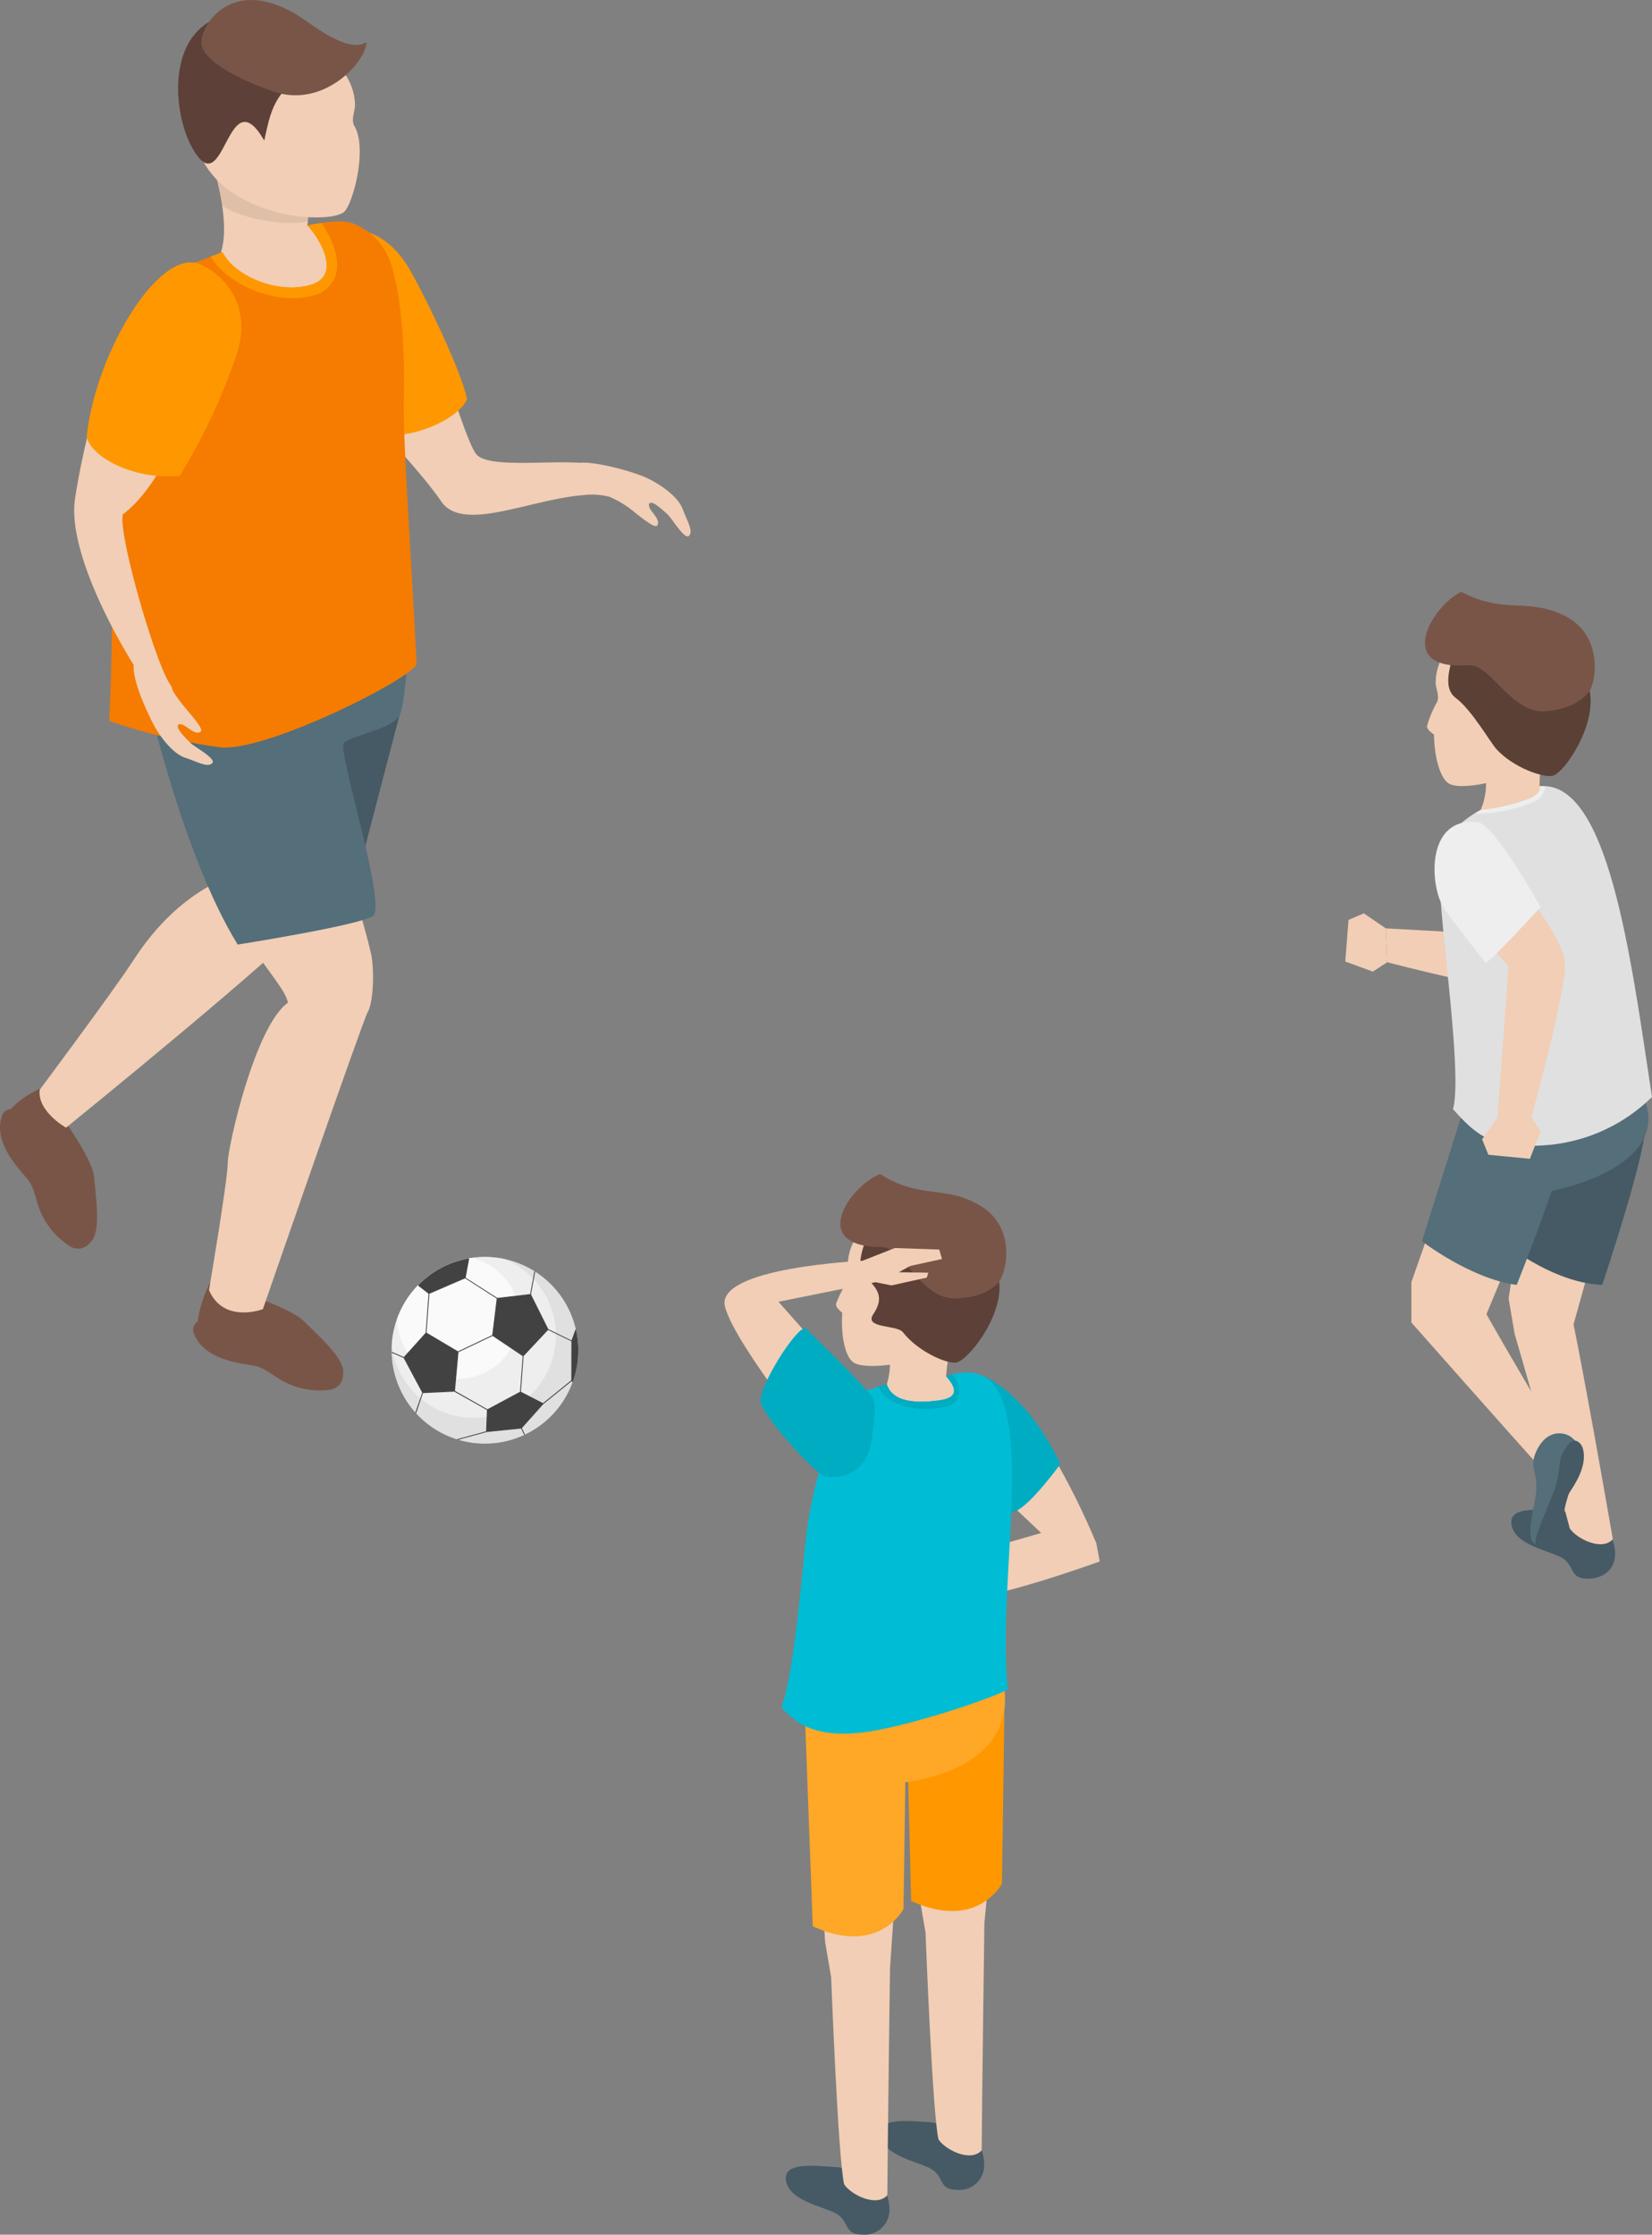 <svg xmlns="http://www.w3.org/2000/svg" xmlns:xlink="http://www.w3.org/1999/xlink" width="171.725" height="232.211" viewBox="0 0 171.725 232.211"><rect x="0" y="0" width="171.725" height="232.211" fill="#808080" stroke="none"/><defs><clipPath id="a"><rect width="171.725" height="232.211" fill="none"/></clipPath><clipPath id="b"><rect width="171.724" height="232.212" fill="none"/></clipPath><clipPath id="c"><rect width="10.679" height="7.153" fill="none"/></clipPath></defs><g clip-path="url(#a)"><g transform="translate(0 -0.001)"><g clip-path="url(#b)"><path d="M9.771,52.9c-.238-2.453-5.524-9.142-5.524-9.142A9.044,9.044,0,0,0,1.1,45.91a1.011,1.011,0,0,0-.92.778c-.925,2.815,2.008,5.635,2.68,6.485s.706,1.634,1.282,3.234a8,8,0,0,0,3.06,3.7,1.576,1.576,0,0,0,2.091-.24l-.01-.031c1.225-.856.76-4.138.489-6.937" transform="translate(0 69.349)" fill="#795548"/><path d="M19.227,55.558c-1.763-1.724-9.68-4.009-9.68-4.009a12.753,12.753,0,0,0-1.318,4.087,1.023,1.023,0,0,0-.341,1.349c1.106,2.75,5.167,3.016,6.227,3.234s1.592.794,3.066,1.646a7.98,7.98,0,0,0,4.728.861,1.58,1.58,0,0,0,1.445-1.53l-.028-.018c.385-1.442-2.086-3.655-4.1-5.619" transform="translate(12.317 81.694)" fill="#795548"/><path d="M19.105,9.611c-.243,1.5-.4,2.921-.5,4a3.74,3.74,0,0,1,1.856,2s2.939,6.524.814,7.147c-2.843.83-12.9-4.329-12.205-5.276C11.346,14.4,8.425,6.2,8.425,6.2Z" transform="translate(13.352 9.825)" fill="#f1ceb5"/><path d="M12.649,15.826c-.093-2.536,11.73-3.3,11.73-3.3S28.091,25.454,29.424,27.3c1.088,1.51,7.219.7,10.74.941v0c1.613-.168,5.472.858,7,1.561s3.311,2.026,3.748,3.231,1.127,2.249.685,2.779-1.765-1.771-2.241-2.2-1.709-1.623-1.933-1.083a.327.327,0,0,0,0,.165,1,1,0,0,0,.178.437c.339.5.949,1.083.7,1.582-.189.37-1.088-.326-2.14-1.137l-.124-.093a10.258,10.258,0,0,0-2.737-1.709,7.289,7.289,0,0,0-2.717-.173c-5.575.442-12.521,3.911-14.746.672-3.611-5.255-13.089-13.906-13.182-16.442" transform="translate(20.045 19.85)" fill="#f1ceb5"/><path d="M30.26,39.793c-3.1,3.828-25.912,22.294-25.912,22.294s-3-1.657-2.742-3.931c0,0,7.56-10.143,9.525-13.144,1.525-2.326,5.157-7.785,12.451-9.853s6.679,4.634,6.679,4.634" transform="translate(2.52 55.09)" fill="#f1ceb5"/><path d="M19.616,30.116s6.426,21.1,6.71,23.268.067,4.805-.437,5.653S15,89.881,15,89.881s-4.061,1.559-5.6-1.972c0,0,1.946-11.474,1.946-13.2s2.864-14.317,6.263-16.672c-.538-2.608-6.322-6.444-9.4-19.773s11.409-8.147,11.409-8.147" transform="translate(12.326 46.156)" fill="#f1ceb5"/><path d="M13.617,9.676c1.566-.669,5.637-1.336,8.574,3.929,2,3.59,5.361,10.719,5.834,13.265-1.264,2.675-7.6,4.554-9.184,3.337-3.36-4.053-3.66-10.778-4.41-15.237-.514-3.05-2.5-4.575-.814-5.294" transform="translate(20.525 14.624)" fill="#ff9800"/><path d="M28.934,30.807l-4.8,18.365S8.884,46.065,8.024,45.046s5.6-17.576,5.6-17.576Z" transform="translate(12.59 43.535)" fill="#455a64"/><path d="M5.9,34.229S9.57,50.9,15.362,60.3c0,0,12.577-1.98,14.059-2.967s-3.67-17.171-3.037-17.949,5.159-1.484,5.8-2.895.868-6.379,1.189-11.587C32.318,20.028,5.9,34.229,5.9,34.229" transform="translate(9.345 37.851)" fill="#546e7a"/><path d="M4.921,34.143C5.228,22.7,7.9,16.756,7.9,16.756a5.207,5.207,0,0,1,.954-1.1,8.923,8.923,0,0,1,2.21-1.553c1.476-.6,3.246-1.313,5.107-2.008,1.181,2.448,5.7,4.417,9.173,3.4s.532-5.363-.354-6.159c2.169-.47,3.965-.613,4.924-.145a6.716,6.716,0,0,1,3.461,3.329c1.5,3.59,1.747,10.117,1.644,14.847-.1,4.541.739,15.594,1.326,27.489-.191,1.435-15.966,9.39-20.572,8.674A59.439,59.439,0,0,1,4.391,60.8c.38-6.754.4-21.751.53-26.657" transform="translate(6.959 14.105)" fill="#f57c00"/><path d="M8.481,12.455c.4-.155.788-.308,1.207-.465,1.181,2.448,5.7,4.417,9.173,3.4s.532-5.363-.352-6.159c.507-.111.987-.2,1.45-.269.915,1.3,1.957,3.453,1.561,5.182a3.15,3.15,0,0,1-2.342,2.337,7.826,7.826,0,0,1-2.189.3c-3.5,0-7.243-2.042-8.509-4.324" transform="translate(13.44 14.206)" fill="#ff9800"/><path d="M8.391,13.417c1.776-1.812,7.79,4.36,7.79,4.36S13.2,28.869,8.024,32.728c-.424,2.236,3.314,15.147,4.888,17.589.22.341.292.538.277.644a12.841,12.841,0,0,0,1.295,1.8c1,1.217,2.024,2.331,1.608,2.567-.633.352-1.473-.744-2.024-.812a.366.366,0,0,0-.191.018c-.53.248.706,1.432,1.155,1.892s2.8,1.69,2.288,2.156-1.579-.189-2.8-.579S11.9,55.874,11.144,54.38s-2.086-4.4-1.977-6.022c0,0-7.051-11.006-6.092-17.31S6.615,15.229,8.391,13.417" transform="translate(4.729 20.737)" fill="#f1ceb5"/><path d="M15.252,10.736c1.569.662,5.619,3.44,3.875,9.21a62.665,62.665,0,0,1-5.976,12.792c-5.02.46-9.437-2.158-9.662-4.141.969-8.814,7.6-19.613,11.763-17.861" transform="translate(5.529 16.716)" fill="#ff9800"/><g transform="translate(21.778 16.026)" opacity="0.3"><g clip-path="url(#c)"><path d="M18.826,11.563q-.109.868-.181,1.6c-2.076.584-7.025-.266-8.907-1.634A31.881,31.881,0,0,0,8.425,6.2l10.68,3.409c-.1.618-.184,1.215-.256,1.786l-.023.168" transform="translate(-8.426 -6.199)" fill="#b59b88"/></g></g><path d="M12.2,1.472c3.394-.54,7.32-.729,11.5,4.459a5.831,5.831,0,0,1,.931,2.923c.07.5-.326,1.435-.184,1.959.021.078.028.155.049.23,1.564,2.368-.15,8.514-1.052,9.111-2.107,1.393-13.4.321-15.3-7.16C6.843,7.869,8.8,2.012,12.2,1.472" transform="translate(12.266 1.918)" fill="#f1ceb5"/><path d="M19.885,7.116c-2.905,1.737-3.236,4.213-3.769,6.586-3.6-6.216-4.037,4.8-6.7,1.895S5.232,2.522,12,.692c4.366-1.181,7.884,6.423,7.884,6.423" transform="translate(11.354 0.901)" fill="#5d4037"/><path d="M25.256,4.383c0,1.975-4.428,6.987-9.76,5.1S8.339,5.792,8.127,4.729C7.744,2.817,11.4-3.286,19.171,2.3c3.709,2.667,5.18,2.608,6.085,2.081" transform="translate(12.836 0.002)" fill="#795548"/><path d="M35.143,60.228a9.7,9.7,0,1,1-9.7-9.7,9.694,9.694,0,0,1,9.7,9.7" transform="translate(24.963 80.084)" fill="#e0e0e0"/><path d="M15.757,59.74a8.561,8.561,0,1,0,11.7-8.995,9.8,9.8,0,0,0-2.019-.212,9.7,9.7,0,0,0-9.683,9.207" transform="translate(24.971 80.084)" fill="#eee"/><path d="M28.68,56.775a6.364,6.364,0,0,0-4.96-6.2,9.711,9.711,0,0,0-7.757,6.39,6.36,6.36,0,0,0,12.717-.186" transform="translate(25.298 80.146)" fill="#fafafa"/><path d="M22.981,58.426l2.585-2.755-1.817-3.632-3.466.4-.47,3.856Z" transform="translate(31.398 82.471)" fill="#424242"/><path d="M21.868,55.557l-3.324-1.972-2.3,2.549L18.2,59.78l3.3-.153Z" transform="translate(25.746 84.92)" fill="#424242"/><path d="M16.82,53.364l1.119.863L21.7,52.6l.37-2.014a9.664,9.664,0,0,0-5.25,2.773" transform="translate(26.656 80.176)" fill="#424242"/><path d="M23.429,53.455,23,54.634l-.005,4.1.111.134a9.714,9.714,0,0,0,.326-5.415" transform="translate(36.437 84.715)" fill="#424242"/><path d="M19.656,57.8l-.09,2.269,3.624-.372,2.259-2.53-2.357-1.21Z" transform="translate(31.006 88.686)" fill="#424242"/><path d="M34.506,63.264l.008-4.076.4-1.109c-.01-.052-.023-.106-.036-.158l-.437,1.2L32.03,57.939l-1.8-3.606.437-2.36-.08-.052L30.143,54.3l-3.417.4-3.288-2.1.37-2-.093.018-.362,1.975-3.717,1.6-1.093-.845-.062.065,1.1.85-.3,4.063-2.267,2.515-1.261-.545,0,.1,1.238.535,1.933,3.619-.719,2.057.078.088.721-2.107,3.259-.153L24.511,65.7l1.14.649-.088,2.21-3.055.83.158.047,2.949-.8,3.588-.367.326.672.08-.036-.326-.677,2.233-2.5,2.939-2.378.1.124c.013-.034.023-.067.034-.1ZM26.755,54.78l3.4-.393,1.791,3.577-2.538,2.7-3.117-2.094Zm-7.183.809.1-1.326,3.714-1.6,2.166,1.388,1.117.713-.465,3.8-3.554,1.69-3.28-1.946Zm2.667,8.747L19,64.486l-1.923-3.6,2.254-2.5L22.6,60.33Zm.088.018.362-4.019,3.551-1.688,3.128,2.1-.059.786-.217,2.916L25.7,66.27Zm6.881,3.82-3.557.364.088-2.192,3.394-1.822L31.418,65.7Zm5.211-4.916-.047.036-2.89,2.339-2.3-1.184.271-3.65.005-.054,2.551-2.719,2.419,1.179Z" transform="translate(24.966 80.171)" fill="#424242"/><path d="M71.3,63.748s-.848-.7-1.921-1.409a8.319,8.319,0,0,0-3.27-1.5c-.031,0-.062-.005-.093-.005l-1.142-.078c-.181-.013-.362-.026-.543-.034-.145-.008-.282-.01-.424-.016s-.31-.01-.46-.013-.277.005-.414.01-.269.005-.4.016-.256.028-.38.047-.225.034-.328.057a2.471,2.471,0,0,0-.313.1,1.734,1.734,0,0,0-.253.106,1.465,1.465,0,0,0-.227.155.986.986,0,0,0-.158.173.823.823,0,0,0-.121.225c-.013.034-.039.057-.049.09a.5.5,0,0,1,.021.057,1.049,1.049,0,0,0-.049.277c.134,2.334,3.882,2.872,5.263,3.676s.744,2.171,2.7,2.171,3.484-1.45,2.554-4.1" transform="translate(96.316 96.193)" fill="#455a64"/><path d="M73.1,47.155,67.419,67.5s1.086,5.092,4.089,22.319c-1.2,1.305-3.864-.14-4.487-1.137-.638-2.642-5.72-20.195-5.72-20.195l-.631-3.681L63.857,44.25Z" transform="translate(96.148 70.127)" fill="#f1ceb5"/><path d="M63.882,44.595l-3.14,14.7s4.766,3.727,9.548,3.88c0,0,4.9-14.56,4.487-17.093s-10.895-1.486-10.895-1.486" transform="translate(96.262 70.335)" fill="#455a64"/><path d="M72.667,47.739l-8.1,19.507s1.959,3.546,7.232,12.373c-1.347,1.15-1.375,4.373-1.871,3.308C66.866,79.534,56.76,68.112,56.76,68.112V63.919l7.085-20.184Z" transform="translate(89.951 69.311)" fill="#f1ceb5"/><path d="M61.7,44.352,57.186,58.69s5.1,3.931,9.851,4.534c0,0,5.537-13.805,5.366-16.364S61.7,44.352,61.7,44.352" transform="translate(90.626 70.289)" fill="#546e7a"/><path d="M62.794,54.872S74.815,52.68,72.551,45.7s-10.388,4.585-10.388,4.585Z" transform="translate(98.514 68.872)" fill="#546e7a"/><path d="M77.85,35.082s-3.019,12.293-5.922,12.505-16.046-3.192-16.046-3.192l-.153-3.526,15.718.868.432-6.066Z" transform="translate(88.319 55.598)" fill="#f1ceb5"/><path d="M58.31,38.278l-2.277-1.561-1.592.685L54.1,41.721l2.866,1.052,1.494-.969Z" transform="translate(85.739 58.189)" fill="#f1ceb5"/><path d="M66.133,30.529c-.085,1.042-.121,2.032-.137,2.8a6.433,6.433,0,0,1,2.13,1.378s-2.83,2.9-4.317,3.466c-1.988.755-4.87-.729-4.423-1.445a6.991,6.991,0,0,0,.972-4.7Z" transform="translate(94.04 48.382)" fill="#f1ceb5"/><path d="M69.8,24.734c-3.195-.432-6.883-.525-10.7,4.433a5.549,5.549,0,0,0-.809,2.768c-.052.463.339,1.336.217,1.833-.018.072-.026.147-.041.22a11.213,11.213,0,0,0-1.08,2.567c-.013.284.331.6.726.868.034,2.487.677,4.549,1.538,5.089C61.66,43.773,73.4,40.4,73.853,35.46S73,25.168,69.8,24.734" transform="translate(90.949 38.902)" fill="#f1ceb5"/><path d="M72.947,30.773c-.429-2.132-13.816-4.9-13.816-4.9-.706,2.272-1.533,4.585-.106,5.65,1.672,1.246,3.57,4.6,4.244,5.338,1.776,1.936,4.947,3.011,5.875,2.735,1.223-.37,4.526-5.234,3.8-8.822" transform="translate(92.302 41.002)" fill="#5b4036"/><path d="M61.823,31.419c2.37-.184,4.466,5.26,8.274,4.769,2.5-.321,3.474-1.119,4.213-1.954.783-.881,1.587-5.847-2.362-7.884s-6.289-.145-10.879-2.559c-3.169,1.574-6.914,8.225.755,7.628" transform="translate(90.82 37.704)" fill="#795548"/><path d="M57.933,40.147c-.248-2.877,2.122-4.952,4.236-6.066a20.43,20.43,0,0,0,5.157-1.207c.7-.339,1.122-.752.956-1.248,7.24-.76,9.551,18.316,11.688,32.278a17.632,17.632,0,0,1-11.59,5.045c-4.862.238-6.457-.8-9.091-3.779,1.078-4-1.742-21.319-1.357-25.023" transform="translate(91.753 50.085)" fill="#e0e0e0"/><path d="M66.614,31.616a1.757,1.757,0,0,1-1,1.546,15.764,15.764,0,0,1-6.312,1.279c.209-.129.421-.256.628-.364a20.451,20.451,0,0,0,5.157-1.21c.7-.336,1.122-.75.956-1.246a3.455,3.455,0,0,1,.566-.005" transform="translate(93.987 50.09)" fill="#eee"/><path d="M62.816,34.783s6.108,7.255,6.265,10.163S65.6,60.93,65.6,60.93l-3.531.088,1.155-15.7-4.169-4.8Z" transform="translate(93.593 55.124)" fill="#f1ceb5"/><path d="M61.207,44.987l-1.6,2.249.654,1.605,4.314.416,1.106-2.846L64.735,44.9Z" transform="translate(94.458 71.156)" fill="#f1ceb5"/><path d="M62.159,33.074c1.8.2,6.55,8.832,6.55,8.832s-5.126,5.609-5.7,5.79c0,0-3.394-4.208-4.417-5.836-1.383-2.2-1.825-9.383,3.567-8.786" transform="translate(91.427 52.359)" fill="#eee"/><path d="M65.793,58.018c-.711-.548-2.562-.894-3.65,1.522-.871,1.933.53,2.055-.178,5.338s-.437,4.092.173,4.286,2.073-.925,2.525-4,3.582-5.252,1.13-7.144" transform="translate(97.533 91.316)" fill="#546e7a"/><path d="M66.666,58.7c-.168-.558-.791-1.117-1.347-.538-1.437,1.5-.835,2.443-1.435,4.392s-2.484,5.6-2.076,6.141,1.838-.119,2.3-1.238.814-3.6,1.217-4.216,1.892-2.706,1.339-4.541" transform="translate(97.862 91.785)" fill="#455a64"/><path d="M42.581,55.461s5.136,2.719,11.177,16.974l.362,1.926S42.072,78.739,39.5,78.075s-1.093-3.908-1.093-3.908L48.032,71.4l-7.491-7.067Z" transform="translate(60.197 87.894)" fill="#f1ceb5"/><path d="M41.61,55.3s4.358,1.375,8.152,9.184c0,0-3.1,4.306-4.707,4.927s-6.935-7.992-6.9-8.1S41.61,55.3,41.61,55.3" transform="translate(60.47 87.634)" fill="#00acc1"/><path d="M35.462,86.3a.263.263,0,0,1-.023-.057c.008-.036.036-.057.049-.09a.908.908,0,0,1,.119-.227.919.919,0,0,1,.163-.171,1.192,1.192,0,0,1,.225-.155,1.862,1.862,0,0,1,.253-.109,2.613,2.613,0,0,1,.313-.1c.106-.023.215-.039.331-.057s.243-.036.375-.044.264-.015.4-.018.269-.01.411-.01.3.008.46.013c.14.005.282.008.426.015.178.01.359.021.538.034.416.028.832.057,1.238.083a4.606,4.606,0,0,1,1.569.5,15.176,15.176,0,0,1,1.7,1c.538.354,1.018.708,1.365.969s.558.437.558.437a4.53,4.53,0,0,1,.251,1.316,2.572,2.572,0,0,1-2.8,2.789c-1.962,0-1.329-1.367-2.709-2.171s-5.126-1.341-5.26-3.673a.849.849,0,0,1,.052-.277" transform="translate(56.116 135.131)" fill="#455a64"/><path d="M31.651,88.1a.4.4,0,0,1-.021-.059c.008-.034.036-.054.047-.088a1.009,1.009,0,0,1,.121-.227,1,1,0,0,1,.16-.171,1.213,1.213,0,0,1,.227-.155,1.736,1.736,0,0,1,.253-.109,2.47,2.47,0,0,1,.313-.1c.1-.023.215-.041.331-.057s.243-.036.375-.047.266-.013.406-.016.261-.01.4-.01c.16,0,.323.008.489.013.132.005.258.008.393.016.217.01.437.026.657.041.083.005.165.008.248.015.3.021.592.041.879.059a3.054,3.054,0,0,1,.739.16,18.77,18.77,0,0,1,4.454,2.745,4.529,4.529,0,0,1,.251,1.316,2.576,2.576,0,0,1-2.8,2.789c-1.959,0-1.326-1.367-2.706-2.171S31.736,90.712,31.6,88.38a1.011,1.011,0,0,1,.052-.277" transform="translate(50.077 137.987)" fill="#455a64"/><path d="M46.272,71.673l-1.82,19.094s-.233,16.951-.282,23.62c-1.2,1.308-3.864-.14-4.487-1.135-.638-2.642-1.349-21.495-1.349-21.495L37.7,88.075,36.52,68.819Z" transform="translate(57.876 109.063)" fill="#f1ceb5"/><path d="M41.968,73.528,40.655,92.57s-.23,16.951-.279,23.622c-1.2,1.305-3.864-.14-4.487-1.137-.638-2.642-1.349-21.495-1.349-21.495l-.631-3.681L32.725,70.623Z" transform="translate(51.861 111.922)" fill="#f1ceb5"/><path d="M46.676,67.981s-.225,17.383-.282,20.024c0,0-2.549,4.934-9.429,1.794l-.522-20.694Z" transform="translate(57.753 107.735)" fill="#ff9800"/><path d="M42.89,69s-.225,17.383-.282,20.024c0,0-2.549,4.937-9.429,1.794l-.8-21.513Z" transform="translate(51.307 109.348)" fill="#ffa726"/><path d="M42.335,79.493s11.487-.918,10.657-9.517S32.456,72.54,32.456,72.54Z" transform="translate(51.435 105.74)" fill="#ffa726"/><path d="M42.917,54.183c-.178,1.093-.3,2.138-.375,2.949a6.815,6.815,0,0,1,2.138,1.631S41.448,61.6,39.83,62.072c-2.163.631-5.087-1.173-4.554-1.892a7.417,7.417,0,0,0,1.411-4.9Z" transform="translate(55.803 85.868)" fill="#f1ceb5"/><path d="M46.774,48.525c-3.12-.672-6.751-1.049-10.892,3.551a5.437,5.437,0,0,0-1.011,2.665c-.088.455.23,1.344.072,1.825-.023.07-.036.142-.059.212a11.091,11.091,0,0,0-1.261,2.45c-.036.279.282.618.649.915-.158,2.453.318,4.539,1.124,5.136,1.884,1.4,13.717-1.021,14.552-5.862s-.054-10.22-3.174-10.892" transform="translate(53.28 76.266)" fill="#f1ceb5"/><path d="M49.034,55.137c-.261-2.138-13.252-5.9-13.252-5.9-.871,2.192-1.864,4.407-.538,5.57,1.551,1.357,1.621,2.339.7,3.727-1,1.5,2.463,1.086,3.073,1.864,1.6,2.047,4.647,3.352,5.583,3.148,1.236-.269,4.867-4.813,4.43-8.408" transform="translate(54.832 78.029)" fill="#5d4037"/><path d="M38.078,54.779c2.352,0,4,5.531,7.8,5.343,2.494-.127,3.513-.837,4.306-1.605.84-.809,2.016-5.645-1.724-7.958s-6.193-.628-10.535-3.36c-3.246,1.305-7.454,7.581.158,7.581" transform="translate(53.557 74.799)" fill="#795548"/><path d="M34.245,70.361c1.385-7.987,3.862-11.88,3.862-11.88a3.745,3.745,0,0,1,.781-.675,6.26,6.26,0,0,1,1.709-.863c1.093-.271.406-.246,1.781-.545.579,1.835,2.954,2.024,5.487,1.667s1.215-1.858.675-2.507c3.536-1.161,4.826.62,5.229,1.259,3.456,5.443.168,20.629,1.179,31.291-1.584.933-10.959,4.074-15.413,4.51C33.94,93.172,32.413,90.9,31.428,90c1.6-4.764,2.223-16.212,2.817-19.634" transform="translate(49.806 87.44)" fill="#00bcd4"/><path d="M42.972,55.253c.54.649,1.675,2.841-.825,3.389-2.967.651-6.234-.313-6.813-2.148l.853-.22c.579,1.835,2.954,2.021,5.487,1.667s1.215-1.858.675-2.507Z" transform="translate(55.996 87.564)" fill="#00acc1"/><path d="M40,72.27S30.237,60.341,29.188,56.263,43.471,51.5,43.471,51.5l3.376-1.331,4.616.16.284.982-3.316.726-1.166.646,3.058.052-.155.509-3.678.812-1.649-.333L34.75,55.756l9.295,10.517Z" transform="translate(46.174 79.514)" fill="#f1ceb5"/><path d="M41.748,60c.75.871.925.861.408,4.883s-3.75,4.146-4.815,3.931-6.4-6.188-6.736-7.679,3.688-7.894,4.663-7.741c0,0,4.777,4.627,6.48,6.607" transform="translate(48.47 84.613)" fill="#00acc1"/></g></g></g></svg>